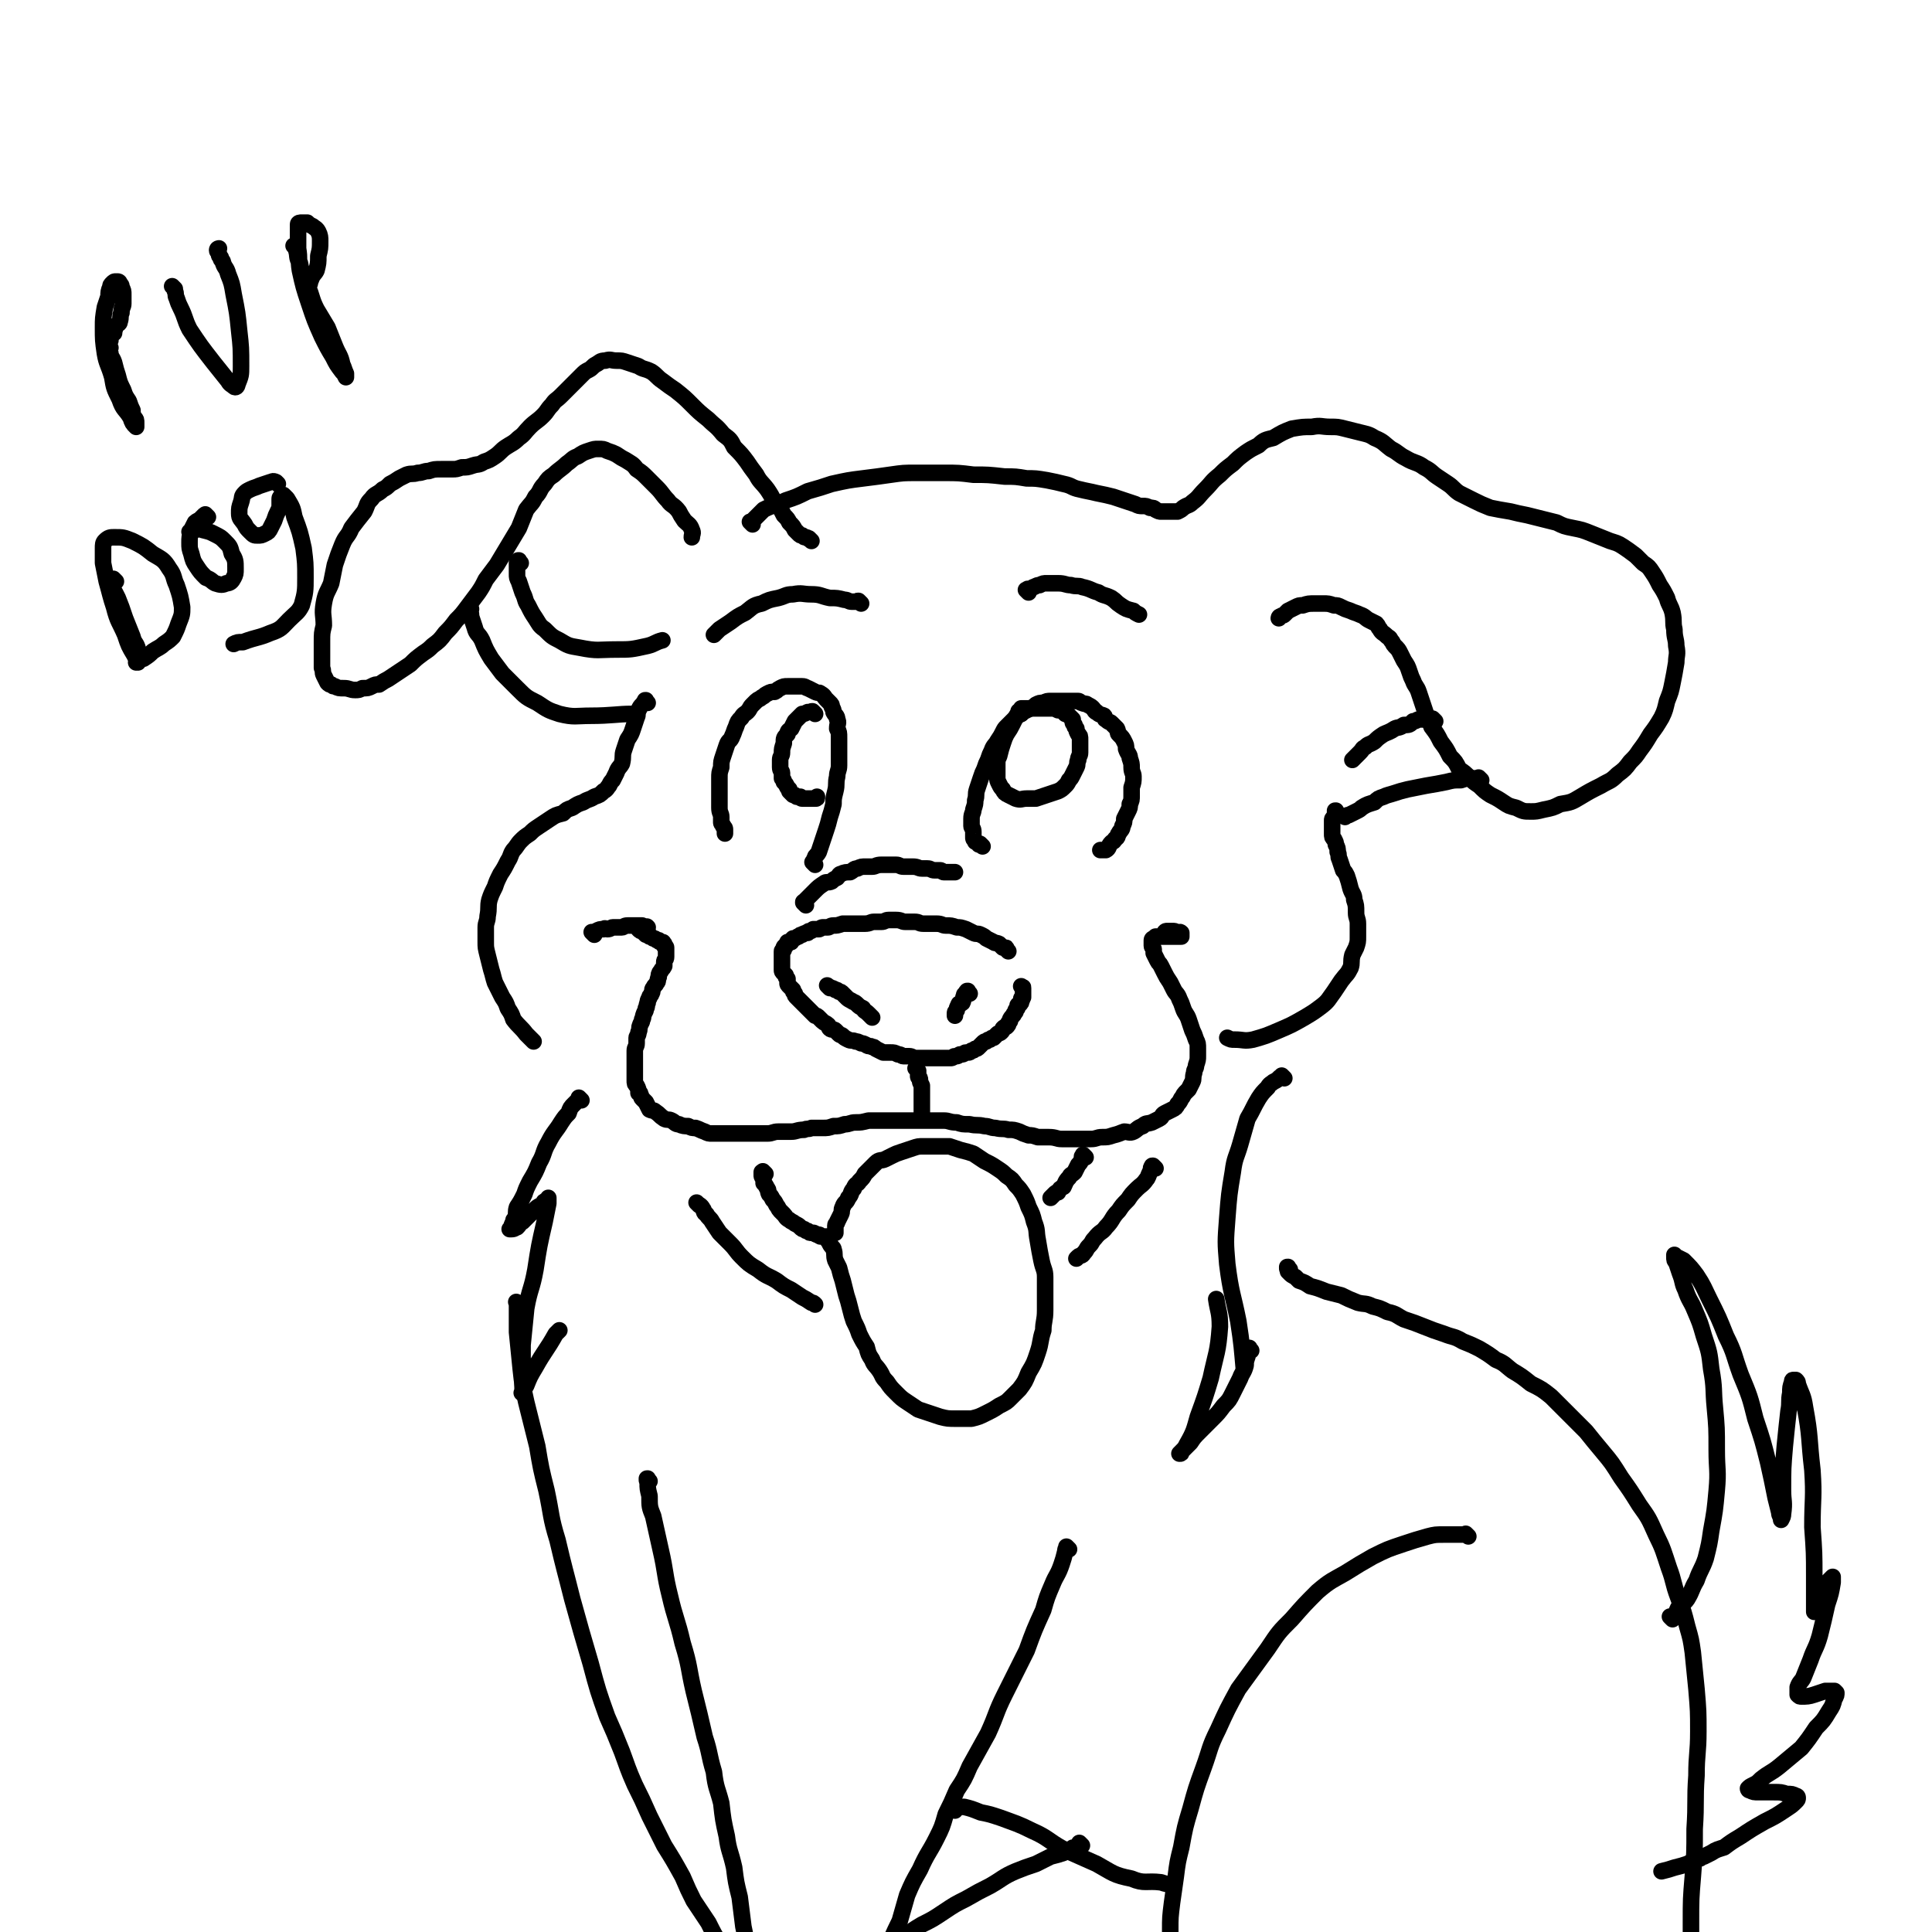 <svg viewBox='0 0 1050 1050' version='1.1' xmlns='http://www.w3.org/2000/svg' xmlns:xlink='http://www.w3.org/1999/xlink'><g fill='none' stroke='#000000' stroke-width='9' stroke-linecap='round' stroke-linejoin='round'><path d='M548,517c-1,-1 -1,-1 -1,-1 -1,-1 0,0 0,0 0,0 0,0 0,0 0,0 0,0 0,0 -1,-1 0,0 0,0 0,0 0,0 0,0 0,-1 0,-1 -1,-1 0,0 -1,0 -1,0 -1,-1 -1,-1 -2,-2 -2,-1 -2,0 -3,-1 -2,-1 -2,-1 -4,-2 -1,-1 -1,-1 -3,-2 -2,-1 -2,0 -4,-1 -2,-1 -2,-1 -4,-2 -3,-1 -3,-1 -5,-1 -3,-1 -3,-1 -6,-1 -2,0 -2,-1 -5,-1 -4,0 -4,0 -7,0 -3,0 -2,-1 -5,-1 -2,0 -2,0 -5,0 -2,0 -2,-1 -5,-1 -2,0 -2,0 -4,0 -2,0 -2,1 -4,1 -2,0 -2,0 -4,0 -2,0 -2,1 -5,1 -2,0 -2,0 -5,0 -1,0 -1,0 -3,0 -2,0 -2,0 -4,0 -3,1 -3,1 -5,1 -2,0 -2,1 -3,1 -2,0 -2,0 -3,0 -1,0 -1,1 -2,1 -2,0 -2,0 -3,0 -1,1 -1,1 -2,1 -1,0 -1,1 -1,1 -1,0 -2,0 -3,1 -1,0 -1,0 -2,1 -1,0 0,0 -2,1 0,0 0,0 -1,0 -1,1 -1,1 -1,2 -1,0 -1,0 -1,0 0,0 -1,0 -1,0 0,0 0,1 0,1 0,0 -1,0 -1,1 0,0 0,0 0,0 0,1 -1,0 -1,1 0,0 0,1 0,1 0,1 -1,0 -1,1 0,0 0,1 0,1 0,1 0,1 0,1 0,1 0,1 0,2 0,0 0,0 0,1 0,1 0,1 0,2 0,0 0,0 0,1 0,1 0,1 0,2 0,1 0,1 1,2 0,0 0,0 1,1 0,1 0,1 1,2 0,1 0,1 0,2 0,1 0,1 1,2 1,1 1,1 2,2 0,1 0,1 1,2 0,1 0,1 1,2 1,1 1,1 2,2 1,1 1,1 2,2 1,1 1,1 2,2 1,1 1,1 2,2 1,1 1,1 2,2 1,0 1,0 2,1 1,1 1,1 2,2 1,1 2,1 3,2 1,1 0,1 1,2 1,1 2,0 3,1 1,1 1,1 2,2 1,1 1,0 2,1 1,1 1,1 3,2 2,1 2,0 4,1 1,0 1,0 3,1 1,0 1,0 3,1 1,1 2,0 3,1 1,0 1,0 2,1 2,1 2,1 4,2 2,0 2,0 4,0 2,0 2,0 4,1 2,0 2,1 3,1 2,0 2,0 3,0 2,0 2,1 3,1 1,0 1,0 2,0 1,0 1,0 2,0 2,0 2,0 3,0 1,0 1,0 2,0 2,0 2,0 3,0 1,0 1,0 2,0 1,0 1,0 2,0 1,0 1,0 2,0 1,0 1,0 2,0 1,0 1,-1 2,-1 1,0 1,0 1,0 1,0 1,-1 2,-1 1,0 1,0 1,0 1,0 1,-1 2,-1 1,0 1,0 1,0 1,0 1,0 2,-1 1,0 1,0 2,-1 1,0 1,0 2,-1 1,-1 1,-1 2,-2 1,-1 1,-1 2,-1 1,-1 1,-1 2,-1 1,-1 1,-1 2,-1 1,-1 1,-1 1,-1 1,-1 1,-1 1,-1 1,-1 1,0 2,-1 1,-1 1,-1 1,-2 1,-1 1,-1 2,-1 1,-1 1,-1 1,-2 1,-1 1,-1 1,-2 1,-2 2,-2 2,-3 1,-1 1,-1 1,-2 1,-1 1,-1 1,-2 0,-1 0,-1 1,-1 1,-1 1,-1 1,-2 1,-1 0,-1 0,-1 0,-1 1,-1 1,-1 0,-1 0,-1 0,-1 0,-1 0,-1 0,-2 0,0 0,0 0,0 0,0 0,0 0,-1 0,0 0,-1 0,-1 0,-1 0,0 -1,-1 0,0 0,0 0,0 '/><path d='M527,540c-1,-1 -1,-1 -1,-1 -1,-1 0,0 0,0 0,0 0,0 0,0 0,0 0,0 0,0 -1,-1 0,0 0,0 0,0 0,0 0,0 0,0 0,-1 0,0 -1,0 -1,0 -1,1 -1,1 -1,0 -1,1 -1,2 0,2 -1,4 -1,1 -2,0 -2,1 -1,2 -1,2 -1,3 -1,1 -1,1 -1,2 0,1 0,1 0,1 '/><path d='M451,537c-1,-1 -1,-1 -1,-1 -1,-1 0,0 0,0 0,0 0,0 0,0 0,0 -1,-1 0,0 0,0 0,0 2,1 0,0 1,0 2,1 1,0 1,0 2,1 1,0 1,0 2,1 1,1 1,1 2,2 1,1 1,1 3,2 1,1 1,0 3,2 1,1 1,1 3,2 1,2 1,1 3,3 1,1 1,1 2,2 '/><path d='M323,508c-1,-1 -1,-1 -1,-1 -1,-1 0,0 0,0 0,0 0,0 0,0 0,0 0,0 0,0 -1,-1 0,0 0,0 0,0 0,0 0,0 1,0 1,0 1,0 1,0 1,-1 1,-1 2,-1 2,-1 4,-1 1,-1 1,0 2,0 2,0 2,-1 3,-1 2,0 3,0 5,0 1,0 1,-1 3,-1 0,0 0,0 1,0 1,0 1,0 2,0 1,0 1,0 2,0 1,0 1,0 2,0 1,0 1,0 1,0 0,0 0,0 0,0 1,1 1,1 1,1 1,0 1,0 1,0 1,0 1,0 1,0 0,0 0,0 0,0 0,0 0,0 0,0 -1,-1 0,0 0,0 0,0 0,0 0,0 0,0 0,0 0,0 -1,-1 -1,0 -1,0 0,0 0,0 0,0 0,0 0,0 -1,0 0,0 0,0 -1,0 0,0 0,0 0,0 -1,0 -1,0 -1,0 -1,0 -1,0 -1,0 0,1 0,1 0,1 0,0 0,0 0,0 1,1 1,1 2,1 0,0 0,0 1,0 0,0 0,0 1,0 0,0 0,0 1,0 0,0 0,0 0,0 0,0 0,0 0,0 0,0 0,0 0,0 -1,-1 0,0 0,0 0,0 0,-1 -1,-1 0,0 0,0 -1,-1 0,0 0,0 -1,0 0,0 0,0 -1,0 0,0 0,0 0,0 0,0 0,0 -1,0 0,0 0,0 0,0 0,0 0,0 0,0 -1,-1 0,0 0,0 1,1 1,1 1,1 0,0 0,0 0,0 1,1 1,1 2,2 0,0 0,0 1,1 1,0 1,0 2,1 1,0 1,0 2,1 1,0 1,0 2,1 0,0 0,0 1,0 0,0 0,1 1,1 0,0 0,0 1,0 1,0 0,1 1,1 0,0 0,0 0,0 0,0 0,1 0,1 0,1 1,0 1,1 0,0 0,0 0,1 0,1 0,1 0,2 0,1 0,1 0,2 0,2 -1,1 -1,3 0,1 0,1 0,2 -1,2 -1,1 -2,3 -1,1 -1,2 -1,3 -1,2 0,2 -1,3 -1,2 -1,1 -2,3 -1,1 0,2 -1,3 0,1 -1,1 -1,2 -1,2 -1,2 -1,3 -1,2 0,2 -1,3 0,2 -1,2 -1,3 -1,2 0,2 -1,3 0,2 -1,2 -1,3 -1,2 0,2 -1,4 0,2 -1,2 -1,3 0,2 0,2 0,3 0,2 -1,2 -1,4 0,2 0,2 0,3 0,2 0,2 0,4 0,2 0,2 0,3 0,2 0,2 0,3 0,2 0,2 0,3 0,2 0,2 1,3 1,2 1,2 1,4 1,0 1,0 1,1 1,1 0,1 1,2 1,1 1,1 2,2 1,2 1,2 2,4 2,1 2,0 3,1 3,2 2,2 5,4 2,1 2,0 4,1 2,1 2,2 4,2 2,1 3,1 5,1 2,1 2,1 4,1 3,1 2,1 5,2 2,1 2,1 4,1 3,0 3,0 5,0 4,0 4,0 7,0 3,0 3,0 5,0 3,0 3,0 6,0 3,0 4,0 7,0 3,0 3,-1 6,-1 4,0 4,0 7,0 3,0 3,-1 7,-1 2,-1 2,0 4,-1 3,0 3,0 6,0 3,0 3,0 6,-1 3,0 3,0 6,-1 3,0 3,-1 6,-1 3,0 3,0 7,-1 3,0 3,0 6,0 3,0 3,0 6,0 3,0 3,0 6,0 3,0 3,0 6,0 3,0 3,0 6,0 3,0 3,0 6,0 3,0 3,0 5,0 3,0 3,1 7,1 3,1 3,1 7,1 4,1 4,0 8,1 3,0 3,1 6,1 4,1 4,0 7,1 3,0 3,0 6,1 2,1 2,1 5,2 2,0 2,0 5,1 3,0 3,0 6,0 4,0 4,1 7,1 3,0 3,0 6,0 3,0 3,0 5,0 3,0 3,0 5,0 3,0 3,-1 6,-1 3,0 3,0 6,-1 4,-1 3,-1 6,-2 2,0 3,1 5,0 2,-1 2,-2 5,-3 2,-2 2,-1 5,-2 2,-1 2,-1 4,-2 2,-1 1,-2 3,-3 2,-1 2,-1 4,-2 2,-1 2,-1 3,-3 1,-1 1,-1 2,-3 1,-1 1,-2 2,-3 1,-1 1,-1 2,-2 1,-2 1,-2 2,-4 1,-2 0,-2 1,-5 0,-2 1,-2 1,-4 1,-3 1,-3 1,-5 0,-2 0,-2 0,-4 0,-3 0,-3 -1,-5 -1,-3 -1,-3 -2,-5 -1,-3 -1,-3 -2,-6 -1,-3 -2,-3 -3,-6 -1,-3 -1,-3 -2,-5 -1,-3 -2,-3 -3,-5 -1,-2 -1,-2 -2,-4 -2,-3 -2,-3 -3,-5 -1,-2 -1,-2 -2,-4 -1,-2 -1,-1 -2,-3 -1,-2 -1,-2 -2,-4 0,-1 0,-1 0,-2 0,-1 -1,-1 -1,-2 0,-1 0,-1 0,-2 0,-1 0,-1 0,-1 0,-1 1,-1 1,-1 1,0 1,-1 1,-1 2,0 2,0 4,0 1,0 1,0 2,0 1,0 1,0 2,0 1,0 1,0 2,0 1,0 1,0 2,0 1,0 1,0 1,0 1,0 1,0 1,0 0,0 0,0 0,0 0,-1 0,-1 0,-1 0,0 0,0 0,0 0,-1 0,-1 0,-1 -1,-1 -1,0 -2,0 -1,0 -1,-1 -2,-1 -2,0 -2,0 -3,0 -1,0 -1,0 -1,0 -1,0 -1,1 -1,1 0,0 0,0 0,0 0,0 0,-1 0,0 -1,0 0,1 0,1 '/><path d='M416,638c-1,-1 -1,-1 -1,-1 -1,-1 0,0 0,0 0,0 0,0 0,0 0,0 0,0 0,0 -1,-1 0,0 0,0 0,0 0,0 0,0 0,0 0,0 -1,0 0,0 0,0 0,0 0,1 0,1 0,2 0,1 1,1 1,2 0,1 0,1 0,2 1,1 1,1 2,3 1,1 0,1 1,3 1,1 1,1 2,3 1,1 1,1 2,3 1,1 1,2 2,3 1,1 1,1 2,2 1,1 1,2 3,3 1,1 2,1 3,2 2,1 2,1 3,2 1,1 1,1 2,1 1,1 1,1 2,1 1,1 1,1 2,1 0,0 1,0 1,0 1,0 1,1 2,1 1,0 1,0 1,0 1,0 0,1 1,1 0,0 1,0 1,0 1,0 1,0 1,0 0,0 0,0 0,0 1,0 1,0 1,0 1,0 1,0 1,1 0,0 0,1 0,1 0,1 1,1 1,2 1,2 2,2 2,3 1,3 0,3 1,6 1,2 1,2 2,4 1,4 1,4 2,7 1,4 1,4 2,8 1,3 1,3 2,7 1,4 1,4 2,7 2,4 2,4 3,7 2,4 2,4 4,7 1,4 1,4 3,7 1,3 2,3 4,6 2,3 1,3 4,6 2,3 2,3 5,6 3,3 3,3 6,5 3,2 3,2 6,4 3,1 3,1 6,2 3,1 3,1 6,2 4,1 4,1 9,1 4,0 4,0 8,0 4,-1 4,-1 8,-3 4,-2 4,-2 7,-4 4,-2 4,-2 6,-4 3,-3 3,-3 5,-5 3,-4 3,-4 5,-9 3,-5 3,-5 5,-11 2,-6 1,-6 3,-12 0,-5 1,-5 1,-11 0,-4 0,-4 0,-9 0,-5 0,-5 0,-9 0,-4 -1,-4 -2,-9 -1,-5 -1,-5 -2,-11 -1,-5 0,-5 -2,-10 -1,-4 -1,-4 -3,-8 -1,-3 -1,-3 -3,-7 -2,-3 -2,-3 -4,-5 -2,-3 -2,-3 -5,-5 -2,-2 -2,-2 -5,-4 -3,-2 -3,-2 -7,-4 -3,-2 -3,-2 -6,-4 -3,-1 -3,-1 -7,-2 -3,-1 -3,-1 -6,-2 -4,0 -4,0 -7,0 -4,0 -4,0 -7,0 -3,0 -3,0 -6,1 -3,1 -3,1 -6,2 -3,1 -3,1 -5,2 -2,1 -2,1 -4,2 -2,1 -3,0 -5,2 -1,1 -1,1 -3,3 -1,1 -1,1 -3,3 -1,2 -1,2 -3,4 -1,2 -2,1 -3,4 -2,2 -1,3 -3,5 -1,3 -2,2 -3,5 -1,2 0,2 -1,4 -1,2 -1,2 -2,4 0,1 -1,1 -1,2 0,2 0,2 0,4 0,0 0,0 0,0 '/><path d='M590,629c-1,-1 -1,-1 -1,-1 -1,-1 0,0 0,0 0,0 0,0 0,0 0,0 0,0 0,0 -1,-1 0,0 0,0 0,0 0,0 0,0 -1,1 -1,0 -1,1 0,1 0,1 0,1 -1,2 -1,2 -2,3 -1,2 -1,2 -2,4 -2,2 -2,1 -3,3 -2,2 -2,3 -3,5 -2,1 -2,1 -3,3 -1,0 -1,0 -2,1 -1,1 -1,1 -2,2 '/><path d='M380,655c-1,-1 -1,-1 -1,-1 -1,-1 0,0 0,0 0,0 0,0 0,0 0,0 0,0 0,0 -1,-1 0,0 0,0 0,0 0,0 0,0 1,1 2,1 3,3 1,1 0,2 2,3 1,2 2,2 3,4 2,3 2,3 4,6 3,3 3,3 6,6 3,3 3,4 6,7 4,4 4,4 9,7 5,4 5,3 10,6 4,3 4,3 8,5 3,2 3,2 6,4 2,1 2,1 5,3 1,0 1,0 2,1 '/><path d='M628,635c-1,-1 -1,-1 -1,-1 -1,-1 0,0 0,0 0,0 0,0 0,0 0,0 0,0 0,0 -1,-1 -1,0 -1,0 -1,1 0,2 -1,3 -1,2 -1,3 -2,4 -2,3 -3,3 -5,5 -3,3 -3,3 -5,6 -3,3 -3,3 -5,6 -4,4 -3,5 -7,9 -2,3 -3,2 -6,6 -2,2 -1,2 -3,4 -2,2 -1,2 -3,4 -1,2 -2,1 -3,2 -1,1 -1,1 -1,1 '/><path d='M534,460c-1,-1 -1,-1 -1,-1 -1,-1 0,0 0,0 0,0 0,0 0,0 0,0 0,0 0,0 -1,-1 0,0 0,0 0,0 0,0 0,0 0,0 0,0 0,0 -1,-1 0,0 0,0 0,0 0,0 -1,0 0,0 0,0 0,0 0,0 0,-1 -1,-1 -1,-1 -1,0 -1,-1 -1,-1 -1,-1 -1,-2 0,-1 0,-2 0,-3 0,-2 -1,-2 -1,-3 0,-2 0,-2 0,-4 0,-3 1,-3 1,-5 1,-3 1,-3 1,-5 1,-3 0,-3 1,-6 1,-3 1,-3 2,-6 1,-3 1,-3 2,-5 1,-3 1,-3 2,-5 1,-3 1,-3 2,-5 1,-3 2,-3 3,-5 2,-3 2,-3 3,-5 1,-2 1,-2 2,-3 2,-2 2,-2 3,-3 2,-2 2,-2 3,-3 2,-1 2,-1 3,-2 2,-1 2,-1 4,-2 2,-1 2,-1 3,-2 2,-1 2,-1 4,-1 2,-1 2,-1 4,-1 1,0 1,0 3,0 1,0 1,0 2,0 2,0 2,0 3,0 2,0 2,0 5,0 1,0 1,0 2,0 1,0 1,1 2,1 2,1 2,0 3,1 2,1 2,1 3,2 1,1 1,2 2,2 2,2 2,1 4,2 1,1 0,2 1,2 2,2 2,1 3,2 2,2 2,2 3,3 1,2 0,2 1,3 2,2 2,2 3,4 1,2 1,2 1,4 1,3 2,3 2,5 1,3 1,3 1,5 0,3 1,3 1,5 0,3 0,3 -1,6 0,2 0,2 0,4 0,3 0,3 -1,5 0,2 0,2 -1,4 -1,2 -1,2 -2,4 0,2 0,2 -1,4 0,2 -1,2 -2,4 -1,1 0,2 -2,3 -1,2 -1,1 -2,2 -2,2 -1,3 -3,4 -1,0 -2,0 -3,0 '/><path d='M555,388c-1,-1 -1,-1 -1,-1 -1,-1 0,0 0,0 0,0 0,0 0,0 0,0 0,0 0,0 -1,-1 0,0 0,0 -1,1 -1,1 -2,3 -1,2 -1,2 -2,4 -1,2 -1,2 -3,5 -1,2 -1,2 -2,5 -1,3 -1,3 -2,7 -1,2 -1,2 -1,5 0,3 0,3 0,6 0,2 0,2 1,4 1,2 1,2 2,3 1,2 1,2 3,3 2,1 2,1 4,2 3,1 3,0 6,0 2,0 2,0 5,0 3,-1 3,-1 6,-2 3,-1 3,-1 6,-2 2,-1 2,-1 4,-3 1,-1 1,-1 2,-3 1,-1 1,-1 2,-3 1,-2 1,-2 2,-4 1,-2 0,-2 1,-4 0,-2 1,-2 1,-4 0,-2 0,-2 0,-3 0,-2 0,-2 0,-4 0,-2 0,-2 -1,-3 -1,-2 -1,-2 -1,-3 -1,-1 -1,-1 -1,-2 -1,-1 -1,-1 -1,-2 0,-1 0,-1 0,-1 -1,-1 -1,-1 -2,-2 -1,-1 -1,-1 -2,-1 -1,-1 -1,-1 -1,-1 -1,-1 -2,-1 -3,-1 -2,-1 -2,-1 -4,-1 -3,0 -3,0 -6,0 -5,0 -6,0 -10,0 '/><path d='M443,470c-1,-1 -1,-1 -1,-1 -1,-1 0,0 0,0 0,0 0,0 0,0 0,0 0,0 0,0 -1,-1 0,0 0,0 0,0 0,0 0,0 0,-1 0,-1 1,-3 0,-1 1,-1 2,-3 1,-3 1,-3 2,-6 1,-3 1,-3 2,-6 1,-3 1,-3 2,-7 1,-3 1,-3 2,-7 0,-3 0,-3 1,-7 1,-4 0,-4 1,-8 0,-3 1,-3 1,-6 0,-4 0,-4 0,-8 0,-3 0,-3 0,-7 0,-3 0,-3 -1,-5 0,-3 1,-3 0,-5 0,-2 -1,-2 -2,-4 0,-1 0,-1 -1,-3 0,-1 0,-1 -1,-2 -1,-1 -1,-1 -2,-2 -1,-1 -1,-2 -3,-3 -1,-1 -1,0 -3,-1 -2,-1 -2,-1 -4,-2 -1,0 -1,-1 -3,-1 -2,0 -2,0 -5,0 -1,0 -1,0 -3,0 -2,0 -2,0 -4,1 -2,1 -1,1 -3,2 -2,0 -2,0 -4,1 -2,1 -1,1 -3,2 -1,1 -2,1 -3,2 -1,1 -1,1 -2,2 -2,2 -1,2 -3,4 -1,1 -2,1 -3,3 -2,2 -2,2 -3,5 -1,2 -1,3 -2,5 -1,3 -2,2 -3,5 -1,3 -1,3 -2,6 -1,3 -1,3 -1,6 -1,3 -1,3 -1,6 0,3 0,3 0,5 0,3 0,3 0,7 0,2 0,2 0,4 0,3 1,3 1,5 0,2 0,2 0,3 0,1 1,1 1,2 1,1 1,1 1,2 0,1 0,1 0,2 0,0 0,0 0,0 '/><path d='M443,388c-1,-1 -1,-1 -1,-1 -1,-1 0,0 0,0 0,0 0,0 0,0 0,0 0,0 0,0 -1,-1 0,0 0,0 0,0 0,0 0,0 0,0 0,0 0,0 -1,-1 -1,0 -1,0 -1,0 -1,0 -2,0 -2,1 -2,1 -3,1 -1,1 -1,1 -2,2 -1,1 -1,1 -2,2 -1,2 -1,2 -2,4 -1,1 -2,1 -2,3 -2,2 -2,2 -2,5 -1,3 -1,3 -1,5 0,2 -1,2 -1,4 0,2 0,2 0,4 0,2 1,2 1,3 0,2 0,2 0,3 1,1 1,1 1,2 1,1 1,1 2,3 0,0 0,0 1,1 0,1 0,1 0,1 1,1 1,1 2,2 1,0 1,0 2,1 1,0 1,0 2,0 0,0 0,1 1,1 0,0 0,0 1,0 1,0 1,0 2,0 0,0 0,0 0,0 1,0 1,0 2,0 0,0 0,0 1,0 0,0 1,0 1,0 1,0 1,0 1,-1 0,0 0,0 0,0 '/><path d='M559,322c-1,-1 -1,-1 -1,-1 -1,-1 0,0 0,0 0,0 0,0 0,0 0,0 0,0 0,0 -1,-1 0,0 0,0 0,0 0,0 0,0 1,-1 0,-1 1,-1 0,0 1,0 1,0 1,0 1,-1 2,-1 2,-1 2,-1 3,-1 2,-1 2,-1 4,-1 3,0 3,0 6,0 4,0 4,1 7,1 3,1 4,0 6,1 5,1 5,2 9,3 3,2 3,1 7,3 3,2 2,2 5,4 3,2 3,2 7,3 1,1 1,1 3,2 '/><path d='M468,328c-1,-1 -1,-1 -1,-1 -1,-1 0,0 0,0 0,0 0,0 0,0 0,0 0,0 0,0 -1,-1 -1,0 -1,0 -2,0 -2,0 -3,0 -2,0 -2,-1 -4,-1 -4,-1 -4,-1 -8,-1 -5,-1 -5,-2 -10,-2 -5,0 -5,-1 -10,0 -4,0 -4,1 -8,2 -5,1 -5,1 -9,3 -5,1 -5,2 -9,5 -4,2 -4,2 -8,5 -3,2 -3,2 -6,4 -1,1 -1,1 -3,3 0,0 0,0 0,0 '/><path d='M409,285c-1,-1 -1,-1 -1,-1 -1,-1 0,0 0,0 0,0 0,0 0,0 0,0 0,0 0,0 -1,-1 0,0 0,0 1,-1 1,-1 3,-3 2,-2 2,-2 4,-4 6,-3 6,-2 12,-5 6,-2 6,-2 12,-5 7,-2 7,-2 13,-4 9,-2 9,-2 17,-3 8,-1 8,-1 15,-2 7,-1 7,-1 14,-1 7,0 7,0 15,0 8,0 8,0 16,1 8,0 8,0 17,1 6,0 6,0 12,1 5,0 5,0 11,1 5,1 5,1 9,2 5,1 4,2 9,3 4,1 5,1 9,2 5,1 5,1 9,2 3,1 3,1 6,2 3,1 3,1 6,2 2,1 2,1 4,1 2,0 2,0 4,1 2,0 2,0 3,1 2,1 2,1 3,1 2,0 2,0 3,0 2,0 2,0 3,0 2,0 2,0 3,0 2,-1 2,-1 3,-2 3,-2 3,-1 5,-3 4,-3 3,-3 7,-7 4,-4 3,-4 8,-8 3,-3 3,-3 7,-6 3,-3 3,-3 7,-6 3,-2 3,-2 7,-4 3,-3 4,-3 8,-4 5,-3 5,-3 10,-5 6,-1 6,-1 11,-1 5,-1 5,0 10,0 4,0 4,0 8,1 4,1 4,1 8,2 4,1 5,1 8,3 5,2 5,3 9,6 4,2 4,3 8,5 5,3 6,2 10,5 4,2 4,3 7,5 3,2 3,2 6,4 3,2 3,3 6,5 4,2 4,2 8,4 4,2 4,2 9,4 5,1 5,1 11,2 4,1 4,1 9,2 4,1 4,1 8,2 4,1 4,1 8,2 4,2 4,2 9,3 5,1 5,1 10,3 5,2 5,2 10,4 3,1 4,1 7,3 3,2 3,2 7,5 2,2 2,2 4,4 3,2 3,2 5,5 2,3 2,3 4,7 2,3 2,3 4,7 1,4 2,4 3,8 1,5 0,5 1,9 0,5 1,5 1,9 1,5 0,5 0,9 -1,6 -1,6 -2,11 -1,5 -1,5 -3,10 -1,4 -1,5 -3,9 -3,5 -3,5 -6,9 -3,5 -3,5 -6,9 -2,3 -2,3 -5,6 -3,4 -3,4 -7,7 -4,4 -4,3 -9,6 -6,3 -6,3 -11,6 -5,3 -5,3 -11,4 -4,2 -4,2 -9,3 -4,1 -4,1 -7,1 -4,0 -4,0 -8,-2 -4,-1 -4,-1 -7,-3 -3,-2 -3,-2 -7,-4 -3,-2 -3,-2 -6,-5 -3,-2 -3,-2 -5,-4 -3,-3 -3,-3 -6,-5 -2,-4 -2,-4 -5,-7 -2,-4 -2,-4 -5,-8 -2,-4 -2,-4 -5,-8 -1,-3 -1,-3 -3,-7 -1,-3 -1,-3 -2,-6 -1,-3 -1,-3 -2,-6 -1,-3 -2,-3 -3,-6 -1,-2 -1,-2 -2,-5 -1,-3 -1,-3 -3,-6 -1,-2 -1,-2 -2,-4 -1,-2 -1,-2 -3,-4 -1,-1 -1,-2 -2,-3 -1,-2 -1,-1 -3,-3 -1,-1 -2,-1 -3,-3 -1,-1 -1,-2 -2,-3 -2,-1 -2,-1 -4,-2 -2,-1 -2,-2 -5,-3 -2,-1 -3,-1 -5,-2 -3,-1 -3,-1 -5,-2 -2,-1 -2,-1 -4,-1 -3,-1 -3,-1 -6,-1 -2,0 -2,0 -4,0 -4,0 -4,0 -7,1 -2,0 -2,0 -4,1 -2,1 -2,1 -4,2 -1,1 -1,1 -2,2 -1,1 -1,0 -2,1 -1,0 -1,1 -1,1 '/><path d='M780,392c-1,-1 -1,-1 -1,-1 -1,-1 0,0 0,0 0,0 0,0 0,0 0,0 0,0 0,0 -1,-1 0,0 0,0 0,0 -1,0 -1,0 -1,0 -1,0 -2,0 -1,0 -1,0 -2,0 -2,0 -2,0 -3,0 -1,0 -1,1 -3,1 -2,2 -2,2 -5,2 -3,2 -3,1 -5,2 -3,2 -4,2 -6,3 -3,2 -3,2 -5,4 -3,2 -3,1 -5,3 -2,1 -1,1 -3,3 -1,1 -1,1 -3,3 0,0 0,0 -1,1 '/><path d='M805,424c-1,-1 -1,-1 -1,-1 -1,-1 0,0 0,0 0,0 0,0 0,0 0,0 0,0 0,0 -1,-1 0,0 0,0 0,0 0,0 0,0 -2,0 -2,0 -4,0 -3,0 -3,0 -6,1 -4,0 -4,0 -8,1 -5,1 -5,1 -11,2 -5,1 -5,1 -10,2 -4,1 -4,1 -7,2 -3,1 -4,1 -6,2 -3,1 -3,1 -5,3 -3,1 -4,1 -7,3 -1,1 -1,1 -3,2 -2,1 -2,1 -4,2 -1,0 -1,0 -2,1 '/><path d='M727,442c-1,-1 -1,-1 -1,-1 -1,-1 0,0 0,0 0,0 0,0 0,0 0,0 0,-1 0,0 -1,0 0,0 0,1 0,1 0,1 -1,2 -1,1 -1,1 -1,2 0,2 0,2 0,3 0,2 0,2 0,4 0,2 0,2 1,3 1,2 1,2 1,3 1,2 1,2 1,4 1,2 0,2 1,4 1,3 1,3 2,6 1,1 1,1 2,3 1,3 1,3 2,7 1,3 2,3 2,6 1,3 1,3 1,7 0,3 1,3 1,6 0,3 0,4 0,7 0,3 0,3 -1,6 -1,2 -1,2 -2,4 -1,4 0,4 -1,7 -2,4 -2,3 -5,7 -2,3 -2,3 -4,6 -3,4 -3,5 -7,8 -4,3 -4,3 -9,6 -7,4 -7,4 -14,7 -7,3 -7,3 -14,5 -5,1 -5,0 -10,0 -2,0 -2,0 -4,-1 '/><path d='M441,294c-1,-1 -1,-1 -1,-1 -1,-1 0,0 0,0 0,0 0,0 0,0 -1,0 -1,-1 -2,-1 -1,0 -1,0 -2,-1 -1,0 -1,0 -2,-1 -1,-1 -1,-1 -2,-2 -1,-2 -1,-2 -3,-4 -1,-2 -1,-2 -3,-4 -2,-4 -2,-4 -5,-7 -2,-4 -2,-4 -4,-7 -3,-4 -4,-4 -6,-8 -3,-4 -3,-4 -5,-7 -3,-4 -3,-4 -7,-8 -2,-4 -2,-4 -6,-7 -4,-5 -4,-4 -8,-8 -5,-4 -5,-4 -9,-8 -4,-4 -4,-4 -9,-8 -3,-2 -3,-2 -7,-5 -3,-2 -3,-3 -6,-5 -4,-2 -4,-1 -7,-3 -3,-1 -3,-1 -6,-2 -3,-1 -3,-1 -6,-1 -3,0 -3,-1 -6,0 -3,0 -3,1 -5,2 -2,1 -2,2 -4,3 -2,1 -2,1 -4,3 -2,2 -2,2 -5,5 -3,3 -3,3 -6,6 -3,3 -3,2 -5,5 -3,3 -2,3 -5,6 -3,3 -4,3 -7,6 -3,3 -3,4 -6,6 -3,3 -4,3 -7,5 -3,2 -3,3 -6,5 -3,2 -3,2 -6,3 -3,2 -3,1 -6,2 -3,1 -3,1 -6,1 -3,1 -3,1 -5,1 -3,0 -3,0 -6,0 -4,0 -4,0 -7,1 -3,0 -3,1 -6,1 -3,1 -3,0 -6,1 -2,1 -2,1 -4,2 -3,2 -3,2 -5,3 -2,2 -2,2 -4,3 -3,3 -4,2 -6,5 -3,3 -2,3 -4,7 -4,5 -4,5 -7,9 -2,5 -3,4 -5,9 -2,5 -2,5 -4,11 -1,5 -1,5 -2,10 -2,5 -3,5 -4,11 -1,6 0,6 0,12 -1,4 -1,4 -1,9 0,4 0,4 0,8 0,3 0,3 0,6 1,2 0,2 1,4 1,2 1,2 2,4 1,1 1,1 2,1 1,1 1,1 2,1 2,1 2,1 5,1 3,0 3,1 6,1 2,0 2,0 4,-1 3,0 3,0 5,-1 2,-1 2,-1 4,-1 3,-2 3,-2 5,-3 3,-2 3,-2 6,-4 3,-2 3,-2 6,-4 3,-3 3,-3 7,-6 3,-2 3,-2 5,-4 4,-3 4,-3 7,-7 3,-3 3,-3 6,-7 3,-3 3,-3 6,-7 3,-4 3,-4 6,-8 2,-3 2,-3 4,-7 3,-4 3,-4 6,-8 3,-5 3,-5 6,-10 3,-5 3,-5 6,-10 2,-5 2,-5 4,-10 3,-4 3,-3 5,-7 3,-3 2,-4 5,-7 2,-3 2,-3 5,-5 3,-3 4,-3 7,-6 3,-2 3,-3 6,-4 3,-2 3,-2 6,-3 3,-1 3,-1 5,-1 3,0 3,0 5,1 3,1 3,1 5,2 3,2 3,2 5,3 3,2 4,2 6,5 3,2 3,2 6,5 3,3 3,3 5,5 3,3 3,4 6,7 2,3 3,2 6,6 1,2 1,2 3,5 2,2 3,2 4,5 1,2 0,2 0,4 '/><path d='M283,306c-1,-1 -1,-1 -1,-1 -1,-1 0,0 0,0 0,0 0,0 0,0 0,0 0,-1 0,0 -1,0 -1,0 -1,1 0,2 0,2 0,3 0,2 0,2 0,3 0,2 0,2 1,4 1,3 1,3 2,6 2,4 1,4 3,7 2,4 2,4 4,7 2,3 2,4 5,6 4,4 4,4 8,6 5,3 5,3 11,4 10,2 10,1 20,1 8,0 8,0 17,-2 4,-1 4,-2 8,-3 '/><path d='M256,331c-1,-1 -1,-1 -1,-1 -1,-1 0,0 0,0 0,0 0,0 0,0 0,0 0,-1 0,0 -1,0 0,0 0,1 1,2 1,2 1,4 1,3 1,3 2,6 1,4 2,3 4,7 2,5 2,5 5,10 3,4 3,4 6,8 4,4 4,4 8,8 5,5 5,5 11,8 6,4 6,4 12,6 8,2 9,1 17,1 11,0 15,-1 22,-1 '/><path d='M352,382c-1,-1 -1,-1 -1,-1 -1,-1 0,0 0,0 0,0 0,0 0,0 0,0 0,-1 0,0 -1,0 -1,1 -2,2 -1,1 -1,1 -2,3 -1,2 0,2 -1,4 -1,3 -1,3 -2,6 -1,3 -1,3 -3,6 -1,3 -1,3 -2,6 -1,3 0,3 -1,7 -1,2 -2,2 -3,5 -1,2 -1,2 -2,4 -1,1 -1,1 -2,3 -1,1 -1,2 -3,3 -2,2 -2,2 -5,3 -3,2 -3,1 -6,3 -3,1 -3,1 -6,3 -3,1 -3,1 -5,3 -4,1 -4,1 -7,3 -3,2 -3,2 -6,4 -3,2 -3,2 -5,4 -3,2 -3,2 -5,4 -2,2 -2,3 -4,5 -2,3 -1,3 -3,6 -2,4 -2,4 -4,7 -2,4 -2,4 -3,7 -2,4 -2,4 -3,7 -1,4 0,4 -1,9 0,3 -1,3 -1,6 0,4 0,4 0,8 0,3 0,3 1,7 1,4 1,4 2,8 1,3 1,4 2,7 2,4 2,4 4,8 2,3 2,3 3,6 2,3 2,3 3,6 3,4 4,4 7,8 2,2 2,2 4,4 '/><path d='M316,598c-1,-1 -1,-1 -1,-1 -1,-1 0,0 0,0 0,0 0,0 0,0 0,0 0,0 0,0 -1,-1 0,0 0,0 -1,1 -1,1 -2,2 -1,1 -1,1 -1,1 -2,2 -2,2 -3,5 -2,2 -2,2 -4,5 -3,5 -4,5 -7,11 -3,5 -2,6 -5,11 -2,5 -2,5 -5,10 -2,4 -2,4 -3,7 -2,4 -2,4 -4,7 -1,3 0,3 -1,6 -1,1 -1,1 -1,2 -1,2 -1,2 -1,3 -1,1 -1,1 -1,1 0,0 0,0 0,0 1,0 1,0 1,0 2,0 2,-1 3,-1 2,-2 1,-2 3,-3 3,-3 3,-3 6,-6 2,-2 2,-2 4,-3 2,-1 1,-2 2,-2 1,-1 1,-1 2,-1 0,-1 0,-1 0,-1 0,0 0,0 0,0 0,2 0,2 0,3 -1,5 -1,5 -2,10 -3,13 -3,13 -5,26 -2,11 -3,10 -5,21 -1,10 -1,10 -2,20 0,6 0,6 0,12 0,4 0,4 0,8 0,1 0,1 0,3 0,1 0,1 0,3 0,0 0,0 0,0 0,0 0,0 0,0 0,0 -1,0 0,0 0,-2 1,-2 2,-4 2,-5 2,-5 5,-10 5,-9 6,-9 11,-18 1,-1 1,-1 2,-2 '/><path d='M698,586c-1,-1 -1,-1 -1,-1 -1,-1 0,0 0,0 0,0 0,0 0,0 -1,0 -1,0 -2,1 -1,1 -1,1 -3,2 -1,1 -2,1 -3,3 -3,3 -3,3 -5,6 -3,5 -3,6 -6,11 -2,7 -2,7 -4,14 -2,7 -3,7 -4,15 -2,12 -2,12 -3,25 -1,13 -1,13 0,25 2,16 3,16 6,31 2,13 2,15 3,26 '/><path d='M701,690c-1,-1 -1,-1 -1,-1 -1,-1 0,0 0,0 0,0 0,0 0,0 0,0 0,0 0,0 -1,-1 0,0 0,0 0,0 0,0 0,0 0,0 0,-1 0,0 -1,0 0,1 0,2 0,0 0,0 1,1 1,1 1,1 3,2 1,1 1,1 2,2 3,1 3,1 6,3 4,1 4,1 9,3 4,1 4,1 8,2 4,2 4,2 9,4 4,1 4,0 8,2 4,1 4,1 8,3 5,1 5,2 9,4 6,2 6,2 11,4 5,2 5,2 11,4 5,2 5,1 10,4 5,2 5,2 9,4 5,3 5,3 9,6 5,2 5,3 9,6 5,3 5,3 10,7 6,3 6,3 11,7 5,5 5,5 10,10 4,4 4,4 9,9 4,5 4,5 9,11 5,6 5,6 10,14 5,7 5,7 10,15 5,7 5,7 9,16 4,8 4,9 7,18 3,8 2,8 5,16 3,8 3,8 5,16 2,7 2,7 3,14 1,10 1,10 2,20 1,12 1,12 1,23 0,12 -1,12 -1,24 -1,14 0,14 -1,29 0,13 0,13 -1,26 -1,12 -1,12 -1,25 0,12 0,12 0,24 0,8 0,8 0,16 0,4 0,4 0,8 '/><path d='M798,835c-1,-1 -1,-1 -1,-1 -1,-1 0,0 0,0 0,0 -1,0 -1,0 -2,0 -2,0 -4,0 -3,0 -3,0 -7,0 -5,0 -5,0 -9,1 -7,2 -7,2 -13,4 -9,3 -9,3 -17,7 -7,4 -7,4 -15,9 -7,4 -8,4 -15,10 -7,7 -7,7 -14,15 -7,7 -7,7 -13,16 -8,11 -8,11 -16,22 -6,11 -6,11 -11,22 -5,10 -4,10 -8,21 -4,11 -4,11 -7,22 -3,10 -3,10 -5,21 -2,8 -2,8 -3,16 -1,7 -1,7 -2,14 -1,8 -1,8 -1,15 0,8 0,8 0,16 0,10 -1,10 -1,21 0,1 0,1 0,3 '/><path d='M581,842c-1,-1 -1,-1 -1,-1 -1,-1 0,0 0,0 0,0 0,0 0,0 -1,1 -1,1 -1,2 -1,4 -1,4 -2,7 -2,6 -3,6 -5,11 -3,7 -3,7 -5,14 -5,11 -5,11 -9,22 -6,12 -6,12 -12,24 -5,10 -4,10 -9,21 -5,9 -5,9 -10,18 -3,7 -3,7 -7,13 -3,7 -3,7 -6,13 -2,7 -2,7 -5,13 -4,8 -5,8 -9,17 -4,7 -4,7 -7,14 -2,7 -2,7 -4,14 -4,8 -4,9 -8,17 -3,6 -3,6 -7,13 -2,4 -2,4 -4,8 -3,3 -3,3 -7,6 -1,1 -1,0 -3,1 '/><path d='M353,805c-1,-1 -1,-1 -1,-1 -1,-1 0,0 0,0 0,0 0,0 0,0 0,0 0,-1 0,0 -1,0 0,1 0,2 0,3 0,3 1,7 0,6 0,6 2,11 2,9 2,9 4,18 3,13 2,13 5,25 3,13 4,13 7,26 4,13 3,13 6,26 3,12 3,12 6,25 3,9 2,9 5,19 1,9 2,9 4,17 1,9 1,9 3,18 1,8 2,8 4,17 1,8 1,8 3,16 1,8 1,8 2,16 2,9 1,9 3,17 1,7 1,7 3,14 0,3 0,3 1,5 0,0 1,0 1,0 0,0 0,0 0,0 '/><path d='M282,709c-1,-1 -1,-1 -1,-1 -1,-1 0,0 0,0 0,2 0,2 0,4 0,6 0,6 0,12 1,10 1,10 2,20 1,9 1,9 3,18 3,12 3,12 6,24 2,12 2,12 5,24 3,14 2,14 6,27 4,17 4,16 8,32 5,18 5,18 10,35 4,15 4,15 9,29 4,9 4,9 8,19 3,8 3,9 7,18 4,8 4,8 8,17 4,8 4,8 8,16 5,8 5,8 10,17 3,7 3,7 6,13 4,6 4,6 8,12 3,6 3,6 6,11 3,4 3,4 6,7 2,3 3,3 5,6 1,1 0,1 1,2 '/><path d='M909,880c-1,-1 -1,-1 -1,-1 -1,-1 0,0 0,0 0,0 0,0 0,0 0,0 0,0 0,0 -1,-1 0,0 0,0 1,0 1,0 2,-1 1,-1 1,-2 2,-4 2,-3 3,-2 5,-5 3,-5 2,-5 5,-10 2,-6 3,-6 5,-12 2,-8 2,-8 3,-15 2,-11 2,-11 3,-22 1,-11 0,-11 0,-22 0,-12 0,-12 -1,-23 -1,-10 0,-10 -2,-21 -1,-9 -1,-9 -4,-18 -2,-7 -2,-7 -5,-14 -2,-5 -3,-5 -5,-11 -2,-4 -1,-4 -3,-9 -1,-3 -1,-3 -2,-6 -1,-1 -1,-1 -1,-3 0,0 0,-1 0,-1 0,0 0,1 1,1 2,1 2,1 4,2 4,4 4,4 7,8 4,6 4,7 7,13 5,10 5,10 9,20 5,10 4,10 8,21 5,12 5,12 8,24 4,12 4,12 7,24 2,9 2,9 4,19 1,4 1,4 2,8 0,2 1,2 1,4 0,0 0,0 0,0 1,-2 1,-2 1,-3 1,-7 0,-7 0,-13 0,-12 0,-12 1,-24 1,-10 1,-10 2,-19 1,-5 0,-5 1,-10 0,-3 0,-3 1,-6 0,-1 0,-1 1,-1 0,0 1,0 1,0 1,1 1,1 1,2 2,6 3,6 4,13 3,16 2,17 4,34 1,15 0,15 0,31 1,14 1,14 1,27 0,7 0,7 0,13 0,3 0,3 0,6 0,0 0,0 0,0 1,-1 1,-1 1,-2 1,-3 1,-3 2,-6 1,-3 1,-3 2,-5 2,-2 2,-2 3,-4 1,-1 1,-1 1,-1 1,-1 1,-1 1,-1 0,1 0,1 0,3 -1,6 -1,6 -3,12 -2,9 -2,9 -4,17 -2,7 -3,7 -5,13 -2,5 -2,5 -4,10 -1,2 -2,2 -3,5 0,2 0,2 0,3 0,1 0,1 0,1 1,1 1,1 2,1 3,0 4,0 7,-1 3,-1 3,-1 6,-2 2,0 2,0 5,0 0,0 0,0 1,1 0,1 0,2 -1,3 -1,4 -1,4 -3,7 -3,5 -3,5 -7,9 -4,6 -4,6 -8,11 -6,5 -6,5 -12,10 -5,4 -5,3 -10,7 -2,2 -2,2 -4,3 -2,1 -2,1 -3,2 0,0 0,1 1,1 2,1 2,1 5,1 4,0 4,0 8,0 4,0 4,0 7,1 3,0 3,0 5,1 0,0 1,0 1,1 0,1 0,1 -1,2 -2,2 -2,2 -5,4 -6,4 -6,4 -12,7 -7,4 -7,4 -13,8 -5,3 -5,3 -9,6 -3,1 -4,1 -7,3 -2,1 -2,1 -4,2 -1,0 -1,0 -2,1 -1,0 -1,0 -3,1 -2,1 -2,1 -4,2 -3,1 -3,1 -7,2 -3,1 -3,1 -7,2 '/><path d='M519,984c-1,-1 -1,-1 -1,-1 -1,-1 0,0 0,0 0,0 0,0 0,0 0,0 0,0 0,0 -1,-1 0,0 0,0 0,0 0,0 0,0 0,0 -1,0 0,0 0,-1 0,-1 1,-1 1,0 1,0 1,0 2,0 2,0 4,0 4,1 4,1 9,3 5,1 5,1 11,3 8,3 9,3 17,7 9,4 8,5 17,10 9,4 9,4 18,8 9,5 9,6 19,8 7,3 8,1 16,2 3,1 3,1 6,1 '/><path d='M588,1003c-1,-1 -1,-1 -1,-1 -1,-1 0,0 0,0 0,0 0,0 0,0 -1,1 -1,1 -2,2 -2,0 -2,0 -3,1 -2,0 -2,1 -4,2 -3,1 -3,1 -7,2 -4,2 -4,2 -8,4 -6,2 -6,2 -11,4 -7,3 -7,4 -14,8 -6,3 -6,3 -13,7 -6,3 -6,3 -12,7 -6,4 -6,4 -12,7 -5,3 -5,3 -10,7 -4,3 -3,3 -7,6 '/><path d='M499,582c-1,-1 -1,-1 -1,-1 -1,-1 0,0 0,0 0,0 0,0 0,0 0,0 0,0 0,0 -1,-1 0,0 0,0 0,0 0,0 0,0 0,0 0,0 0,0 -1,-1 0,0 0,0 0,0 0,0 0,0 1,1 1,1 1,2 0,0 0,1 0,2 0,1 1,0 1,2 0,1 0,1 1,3 0,1 0,1 0,3 0,2 0,2 0,3 0,2 0,2 0,3 0,1 0,1 0,2 0,1 0,1 0,3 0,1 0,1 0,2 0,0 0,0 0,0 '/><path d='M438,492c-1,-1 -1,-1 -1,-1 -1,-1 0,0 0,0 0,0 0,0 0,0 0,0 0,0 0,0 -1,-1 0,0 0,0 0,0 0,0 0,0 0,0 0,0 0,0 -1,-1 0,-1 0,-1 0,0 0,0 0,0 1,-1 1,-1 1,-1 1,-1 1,-1 2,-2 2,-2 2,-2 3,-3 2,-2 2,-2 5,-4 1,-1 2,0 4,-1 1,-1 1,-1 3,-2 1,-1 1,-2 2,-2 2,-1 3,-1 5,-1 2,-1 2,-2 4,-2 2,-1 2,-1 5,-1 1,0 1,0 3,0 2,0 2,-1 5,-1 2,0 2,0 4,0 2,0 2,0 4,0 2,0 2,1 4,1 3,0 3,0 5,0 3,0 3,1 5,1 2,0 2,0 3,0 2,0 2,1 4,1 1,0 1,0 3,0 1,0 1,1 2,1 1,0 1,0 2,0 2,0 2,0 4,0 0,0 0,0 0,0 '/><path d='M680,734c-1,-1 -1,-1 -1,-1 -1,-1 0,0 0,0 0,0 0,0 0,0 0,0 0,-1 0,0 -1,1 -1,2 -1,4 -1,3 -1,3 -1,5 -1,4 -2,4 -3,7 -2,4 -2,4 -4,8 -2,4 -2,4 -5,7 -3,4 -3,4 -6,7 -4,4 -4,4 -7,7 -3,3 -3,3 -5,6 -2,2 -2,2 -3,3 -1,1 -1,1 -2,2 -1,1 -1,1 -1,1 0,0 0,0 0,0 1,0 1,0 1,-1 2,-2 2,-2 3,-4 4,-7 4,-8 6,-15 4,-11 4,-11 7,-21 3,-14 4,-14 5,-28 0,-8 -1,-8 -2,-15 '/><path d='M60,189c-1,-1 -1,-1 -1,-1 -1,-1 0,0 0,0 0,0 0,0 0,0 0,2 0,2 1,4 0,2 1,2 2,5 1,4 1,4 2,7 1,4 1,4 3,8 1,3 1,3 3,6 1,3 1,3 2,5 0,2 0,2 1,4 1,1 1,1 1,3 0,0 0,0 0,1 0,1 0,1 0,1 0,0 0,0 0,0 -2,-2 -2,-2 -3,-5 -3,-5 -4,-4 -6,-10 -3,-6 -3,-6 -4,-12 -2,-7 -3,-7 -4,-13 -1,-7 -1,-7 -1,-14 0,-5 0,-5 1,-11 1,-3 1,-3 2,-6 0,-2 0,-3 1,-5 0,-1 0,-1 1,-2 1,-1 1,-1 2,-1 0,0 0,0 1,0 0,0 1,0 1,1 1,1 1,1 1,2 1,2 1,2 1,4 0,2 0,2 0,5 0,2 -1,2 -1,5 -1,2 0,2 -1,5 0,1 -1,1 -2,2 -1,1 0,1 -1,3 0,0 0,1 0,1 -1,1 -1,0 -2,1 0,0 0,1 0,1 0,1 -1,1 -1,2 0,0 1,0 1,0 '/><path d='M95,157c-1,-1 -1,-1 -1,-1 -1,-1 0,0 0,0 0,0 0,0 0,0 0,0 -1,-1 0,0 0,0 1,1 1,2 1,2 0,2 1,4 1,3 1,3 2,5 3,6 2,6 5,12 6,9 6,9 13,18 4,5 4,5 8,10 1,2 2,2 3,3 1,1 2,0 2,-1 2,-5 2,-5 2,-10 0,-10 0,-10 -1,-19 -1,-10 -1,-10 -3,-20 -1,-6 -1,-6 -3,-11 -1,-4 -2,-3 -3,-7 -1,-1 -1,-1 -1,-2 -1,-1 -1,-1 -1,-2 0,-1 -1,-1 -1,-2 0,-1 1,-1 1,-1 0,0 0,0 0,0 '/><path d='M161,135c-1,-1 -1,-1 -1,-1 -1,-1 0,0 0,0 0,0 0,0 0,0 0,0 -1,-1 0,0 0,0 1,1 1,2 1,3 0,4 2,7 1,6 2,6 4,12 3,7 2,7 5,13 3,5 3,5 6,10 2,5 2,5 4,10 2,5 3,5 4,10 1,2 1,3 2,5 0,1 0,1 0,2 0,0 0,0 0,0 -1,-2 -1,-2 -2,-3 -3,-4 -3,-4 -5,-8 -3,-5 -3,-5 -6,-11 -4,-9 -4,-9 -7,-18 -3,-9 -3,-9 -5,-18 -1,-6 0,-6 -1,-12 0,-4 0,-4 0,-7 0,-2 0,-2 0,-4 0,-1 0,-1 0,-2 0,-1 1,-1 2,-1 1,0 1,0 3,0 1,1 1,1 3,2 1,1 2,1 3,3 1,2 1,3 1,5 0,4 0,4 -1,8 0,4 0,4 -1,8 -1,2 -2,2 -3,5 -1,1 0,1 -1,3 0,0 0,0 0,0 '/><path d='M63,316c-1,-1 -1,-1 -1,-1 -1,-1 0,0 0,0 0,0 0,0 0,0 -1,0 -1,0 -1,0 -1,0 -1,0 -1,0 0,0 0,0 0,0 0,0 -1,-1 -1,0 0,0 1,1 1,3 2,3 2,3 4,7 2,5 2,5 4,11 2,5 2,5 4,10 1,4 2,3 3,7 0,2 0,2 0,4 0,2 0,2 0,3 0,0 0,0 0,0 -1,-2 -1,-2 -2,-4 -3,-5 -3,-5 -5,-11 -3,-7 -4,-7 -6,-15 -2,-6 -2,-7 -4,-14 -1,-5 -1,-5 -2,-10 0,-4 0,-4 0,-8 0,-2 0,-3 1,-4 2,-2 3,-2 5,-2 5,0 5,0 10,2 6,3 6,3 11,7 5,3 6,3 9,8 3,4 2,5 4,9 2,6 2,6 3,12 0,4 0,4 -2,9 -1,3 -1,3 -3,7 -2,2 -2,2 -5,4 -2,2 -3,2 -6,4 -2,2 -2,2 -5,4 -1,0 -1,0 -3,1 0,0 0,1 -1,1 0,0 0,0 0,0 1,0 1,0 1,-1 '/><path d='M113,281c-1,-1 -1,-1 -1,-1 -1,-1 0,0 0,0 0,0 -1,0 -1,0 -1,1 -1,1 -2,2 -1,1 -2,1 -3,2 -1,2 -1,2 -2,4 -1,4 -1,4 -1,7 0,3 0,3 1,6 1,4 1,4 3,7 2,3 2,3 5,6 3,1 3,2 5,3 3,1 4,1 6,0 2,0 3,-1 4,-3 1,-2 1,-2 1,-5 0,-4 0,-5 -2,-8 -1,-4 -1,-4 -4,-7 -2,-2 -2,-2 -6,-4 -2,-1 -2,-1 -6,-2 -2,-1 -2,0 -5,0 -1,0 -1,0 -2,1 0,0 0,0 0,0 '/><path d='M151,263c-1,-1 -1,-1 -1,-1 -2,-1 -2,0 -3,0 -3,1 -3,1 -6,2 -2,1 -3,1 -5,2 -2,1 -2,1 -3,2 -2,2 -1,2 -2,5 -1,3 -1,3 -1,6 0,3 1,3 3,6 1,2 1,2 3,4 2,2 2,2 4,2 2,0 2,0 4,-1 2,-1 2,-1 3,-3 1,-2 1,-2 2,-4 1,-3 1,-3 2,-5 1,-2 1,-2 1,-4 0,-2 0,-2 0,-3 0,-1 1,-1 1,-1 0,0 0,-1 0,-1 0,0 1,0 1,0 1,1 1,1 2,2 3,5 3,5 4,10 3,8 3,8 5,17 1,8 1,8 1,16 0,7 0,8 -2,15 -2,4 -3,4 -7,8 -4,4 -4,5 -10,7 -7,3 -7,2 -15,5 -3,0 -3,0 -5,1 '/></g>
</svg>